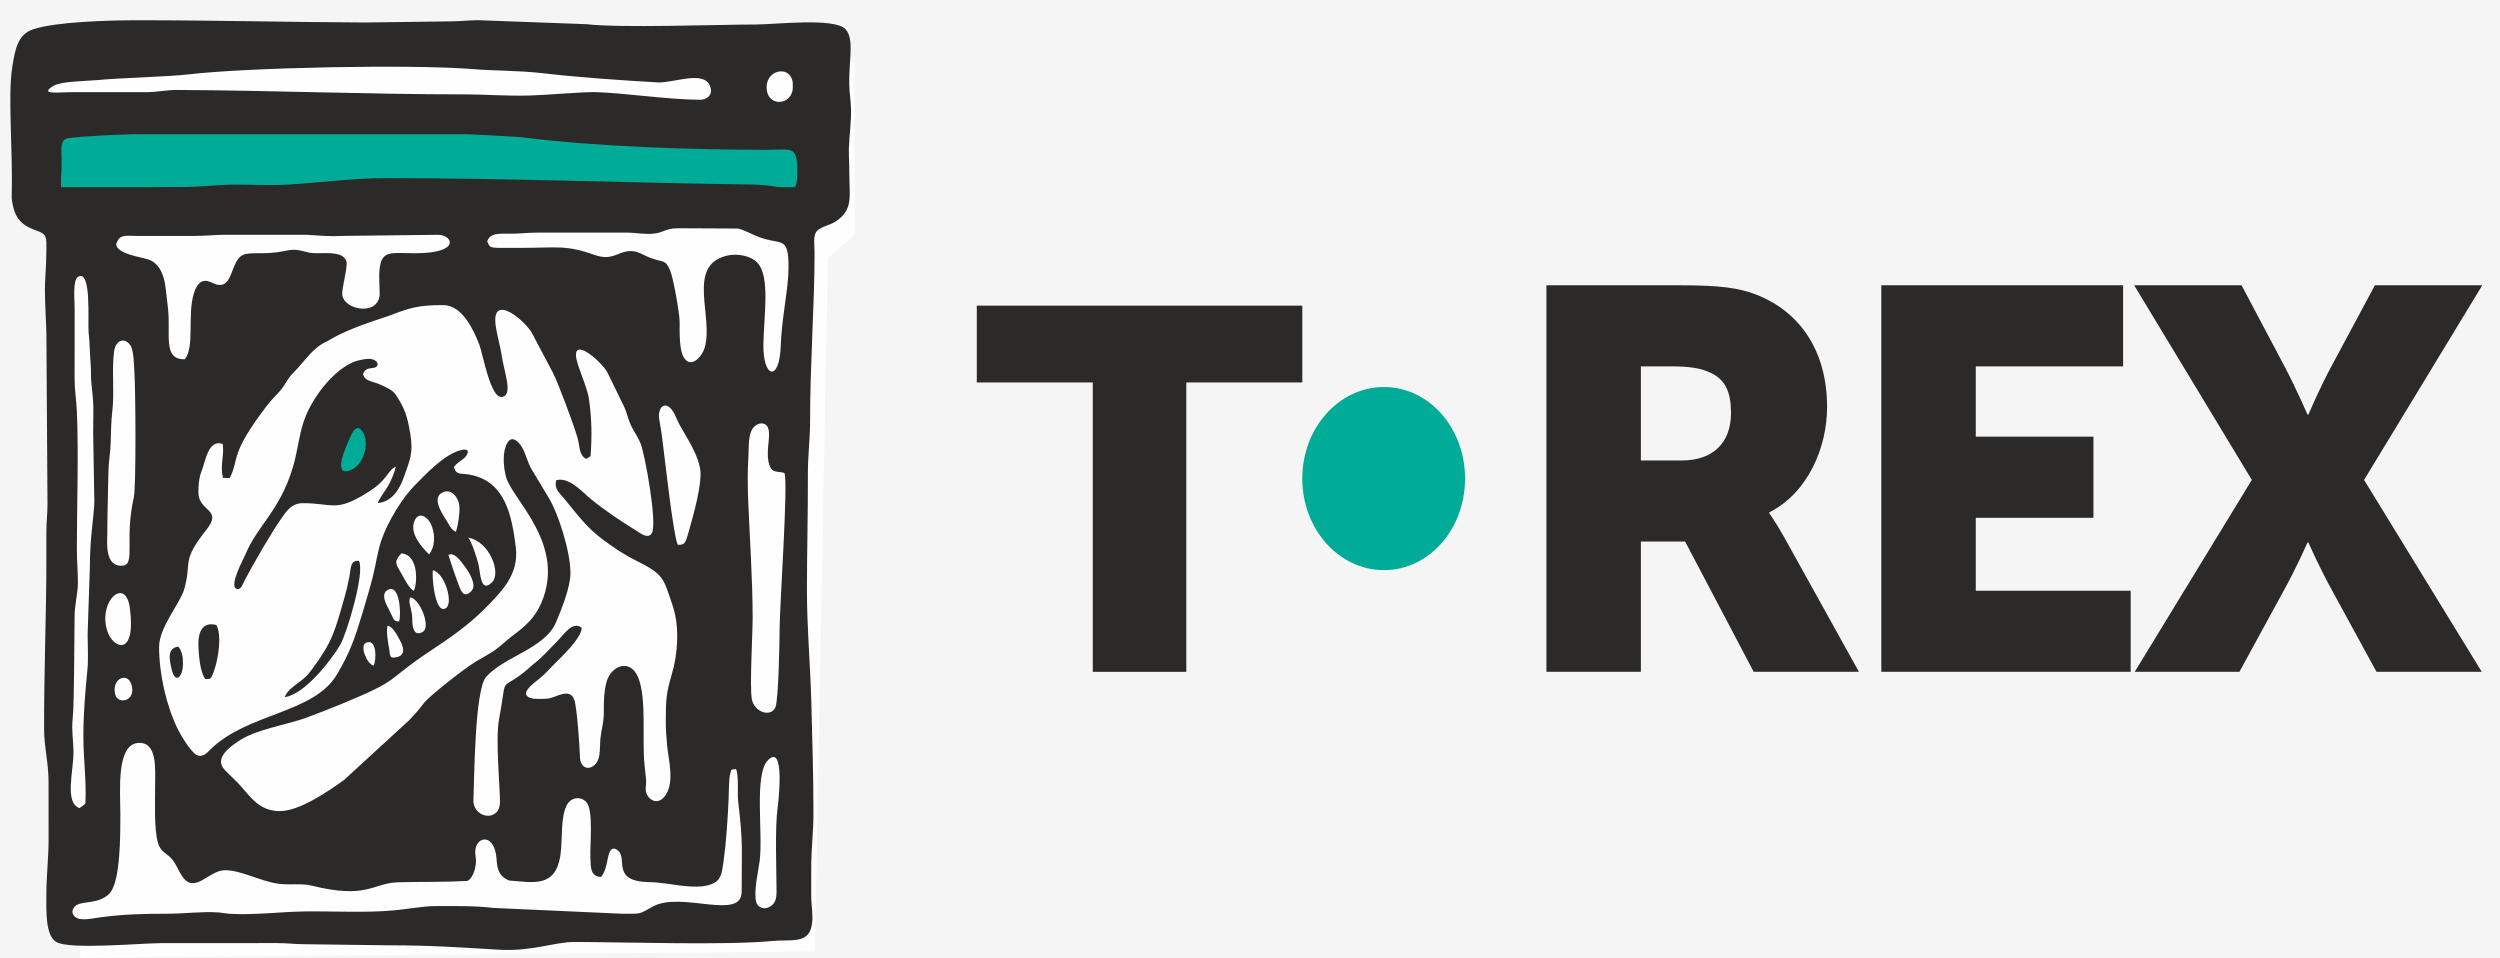 <svg width="120" height="46" viewBox="0 0 120 46" fill="none" xmlns="http://www.w3.org/2000/svg">
<rect width="120" height="46" fill="#F5F5F5"/>
<path fill-rule="evenodd" clip-rule="evenodd" d="M2.334 10.67L2.505 3.618L41.003 2.993L41.032 11.253L39.738 12.404L39.112 45.671L3.855 45.969L3.955 12.603L2.334 10.67Z" fill="#FEFEFE"/>
<path fill-rule="evenodd" clip-rule="evenodd" d="M1.255 9.428L1.425 2.376L39.924 1.751L39.952 10.01L38.658 11.162L38.033 44.429L2.776 44.727L2.876 11.361L1.255 9.428Z" fill="#FEFEFE"/>
<path fill-rule="evenodd" clip-rule="evenodd" d="M14.908 20.344L14.559 23.342L15.942 23.742L18.009 22.838C18.009 22.838 18.552 21.248 18.526 21.055C18.5 20.861 18.048 19.246 18.048 19.246L14.908 20.344Z" fill="#00AC97"/>
<path fill-rule="evenodd" clip-rule="evenodd" d="M2.886 3.219L41.003 3.088L40.674 7.427L2.419 7.144L2.886 3.219Z" fill="#FEFEFE"/>
<path fill-rule="evenodd" clip-rule="evenodd" d="M2.547 6.068H38.979V9.363H2.547V6.068Z" fill="#00AC97" stroke="#2B2A29" stroke-width="0.756" stroke-miterlimit="22.926"/>
<path fill-rule="evenodd" clip-rule="evenodd" d="M37.326 38.765C37.189 39.764 37.275 41.796 37.274 42.809C37.274 43.19 37.184 43.388 36.942 43.529C36.653 43.696 36.354 43.542 36.294 43.285C36.171 42.756 36.402 41.819 36.464 41.321C36.636 39.96 36.178 37.15 36.875 36.475C37.703 35.673 37.35 38.595 37.326 38.765L37.326 38.765ZM13.664 33.462C14.61 33.345 15.878 31.718 16.33 30.954C16.635 30.437 17.529 27.483 17.229 26.92C16.808 26.89 16.853 27.239 16.774 27.661C16.706 28.028 16.628 28.358 16.527 28.709C16.066 30.326 15.948 30.823 14.959 32.15C14.716 32.476 14.61 32.554 14.305 32.782C14.057 32.968 13.779 33.166 13.664 33.462H13.664ZM9.523 30.868C9.523 31.35 9.601 32.286 9.854 32.591C10.098 32.591 10.123 32.651 10.296 32.134C10.486 31.567 10.649 30.483 10.388 30.002C9.716 29.818 9.523 30.36 9.523 30.868ZM8.783 31.847C8.783 31.504 8.725 31.239 8.558 31.038C8.014 31.113 8.124 31.624 8.239 32.129C8.403 32.85 8.783 32.517 8.783 31.847ZM17.443 20.789C17.712 21.264 17.493 22.302 16.823 22.57C16.084 22.864 16.403 21.883 16.721 21.183C16.857 20.886 17.098 20.179 17.443 20.789V20.789ZM14.533 24.152C15.88 24.152 16.076 24.537 17.302 23.843C17.605 23.672 17.981 23.44 18.213 23.219C18.647 22.805 18.738 22.483 19 22.406C18.934 22.7 18.754 23.109 18.628 23.327C18.489 23.567 18.222 23.894 18.131 24.146C18.832 24.082 19.186 23.477 19.399 22.862C19.665 22.094 19.857 21.753 19.687 20.782C19.544 19.965 19.451 19.642 18.993 18.942C18.845 18.717 18.504 18.571 18.203 18.439C17.872 18.294 17.515 18.311 17.424 17.951C17.555 17.656 17.697 17.702 17.944 17.655C18.271 17.591 18.143 17.209 17.664 17.225C17.499 17.23 17.142 17.304 16.995 17.363C16.057 17.747 15.136 18.9 14.702 19.905C14.361 20.696 14.311 21.593 14.057 22.432C13.423 24.534 12.368 25.208 11.791 26.591C11.702 26.803 10.959 28.154 11.367 28.267C11.587 28.327 11.663 28.003 11.748 27.846C12.198 27.008 12.991 25.611 13.556 24.811C13.77 24.507 14.017 24.152 14.533 24.152L14.533 24.152ZM17.934 31.948C18.056 31.774 18.128 30.605 17.562 30.856C17.258 30.992 17.603 31.873 17.934 31.948ZM5.526 33.317C5.354 32.553 6.124 32.255 6.307 32.848C6.562 33.671 5.646 33.85 5.526 33.317ZM18.599 30.036C18.847 30.057 19.07 30.494 19.217 30.776C19.422 31.167 19.404 31.453 19.075 31.535C18.669 31.636 18.739 31.473 18.677 31.13C18.61 30.757 18.539 30.319 18.599 30.036H18.599ZM5.14 30.256C4.71 28.829 6.031 27.672 6.231 29.175C6.55 31.574 5.41 31.151 5.14 30.256ZM19.679 28.677C20.139 28.698 20.702 30.093 20.296 30.328C19.852 30.585 19.787 30.072 19.789 29.704C19.791 29.255 19.578 28.949 19.679 28.677ZM19.152 29.835C18.846 29.792 18.959 29.803 18.642 29.206C18.531 28.997 18.289 28.541 18.569 28.343C19.198 27.898 19.272 29.569 19.152 29.835ZM20.782 27.37C21.363 27.522 21.767 28.94 21.411 29.185C20.857 29.566 20.712 27.505 20.782 27.37ZM19.268 26.56C20.143 26.646 20.017 28.099 19.863 28.358C19.66 28.27 19.42 27.804 19.269 27.538C19.004 27.069 18.879 26.975 19.268 26.56H19.268ZM21.523 26.643C21.802 26.468 22.124 26.947 22.287 27.159C22.483 27.413 22.913 28.071 22.632 28.365C22.256 28.76 22.116 28.341 22.003 28.041C21.794 27.485 21.523 26.643 21.523 26.643V26.643ZM22.467 25.805C23.494 25.979 24.073 27.496 23.618 27.949C23.058 28.508 23.06 27.487 22.97 27.101C22.9 26.804 22.618 25.931 22.467 25.805ZM20.738 25.288C20.888 25.729 20.886 26.221 20.599 26.611C20.194 26.22 19.666 25.59 19.887 25.022C20.088 24.508 20.568 24.791 20.738 25.288ZM21.88 25.528C21.706 25.432 21.651 25.372 21.536 25.157C21.368 24.846 20.618 23.913 21.264 23.629C21.671 23.451 21.982 23.866 22.04 24.215C22.097 24.551 21.977 25.278 21.88 25.528H21.88ZM6.421 23.889C5.967 25.889 6.513 27.09 5.895 27.15C5.002 27.235 5.151 25.982 5.151 25.603C5.151 24.623 5.19 23.672 5.203 22.662C5.208 22.213 5.301 21.698 5.313 21.258C5.325 20.817 5.335 20.183 5.388 19.765C5.502 18.881 5.354 17.746 5.477 16.862C5.552 16.327 5.967 16.178 6.248 16.561C6.427 16.805 6.428 17.515 6.453 17.89C6.506 18.679 6.541 23.358 6.421 23.889V23.889ZM37.651 22.704C37.844 23.11 37.421 29.105 37.421 30.195C37.421 30.79 37.368 33.617 37.22 33.949C36.999 34.446 36.203 34.189 36.088 33.558C35.979 32.959 36.127 30.483 36.127 29.644C36.127 27.865 35.983 25.748 35.913 24.013C35.891 23.463 35.878 22.595 35.917 22.055C35.96 21.451 35.869 20.727 36.258 20.434C36.498 20.253 36.803 20.28 36.886 20.596C37.001 21.026 36.715 21.757 36.95 22.377C37.076 22.71 37.344 22.608 37.651 22.704H37.651ZM32.459 20.053C32.709 20.675 33.446 21.579 33.607 22.504C33.725 23.18 33.284 24.717 33.076 25.458C32.9 26.081 32.888 26.156 32.532 26.151C32.316 25.696 31.91 22.011 31.785 21.022C31.727 20.561 31.661 20.286 31.637 20.084C31.559 19.417 32.087 19.126 32.459 20.053H32.459ZM4.099 38.574C3.977 38.679 3.955 38.696 3.812 38.789C3.086 38.531 3.533 37.006 3.528 36.072C3.526 35.602 3.425 35.057 3.488 34.503C3.569 33.783 3.563 30.483 3.581 29.519C3.59 29.032 3.725 28.511 3.739 28.047C3.751 27.612 3.689 26.918 3.689 26.399C3.689 24.233 3.78 21.866 3.689 19.725C3.668 19.236 3.58 18.698 3.581 18.198L3.583 14.829C3.583 14.432 3.481 13.441 3.747 13.287C4.411 12.904 4.201 15.477 4.254 15.956C4.313 16.482 4.307 16.967 4.355 17.522C4.379 17.807 4.353 18.08 4.384 18.361C4.52 19.59 4.476 19.493 4.472 20.768L4.528 24.075C4.526 24.708 4.314 25.716 4.314 27.195L4.206 30.439C4.208 30.952 4.246 31.66 4.196 32.151C4.091 33.194 4.002 34.235 4.002 35.337C4.002 36.483 4.155 37.42 4.099 38.573L4.099 38.574ZM23.386 11.584C23.529 11.174 23.956 11.214 24.459 11.218C24.939 11.222 25.307 11.165 25.806 11.166L30.034 11.165C30.5 11.164 30.96 11.263 31.384 11.215C31.871 11.159 31.951 10.958 32.543 10.956L35.419 10.97C35.66 11.006 36.136 11.269 36.436 11.381C37.493 11.777 37.85 11.295 37.849 12.809C37.849 13.893 37.523 15.206 37.475 16.604C37.414 18.36 36.616 18.156 36.643 16.522C36.667 15.134 36.977 13.28 36.358 12.612C36.065 12.295 35.42 12.143 34.885 12.273C32.92 12.752 34.28 15.224 33.816 16.714C33.684 17.136 33.146 17.725 32.813 17.139C32.599 16.763 32.623 15.952 32.623 15.44C32.623 15.068 32.323 13.354 32.173 13.003C31.894 12.346 31.855 12.692 30.948 12.258C30.693 12.136 30.491 12.026 30.158 12.057C29.649 12.104 29.358 12.523 28.569 12.244C27.155 11.743 26.741 11.897 25.071 11.897C24.744 11.897 24.416 11.896 24.089 11.899C23.435 11.904 23.515 11.837 23.386 11.584V11.584ZM22.828 41.105C22.663 40.169 23.708 39.862 23.829 41.17C23.86 41.51 23.846 42.034 24.436 42.264C25.607 42.356 26.659 42.616 26.898 41.066C27.013 40.313 26.888 39.174 27.233 38.599C27.427 38.276 27.883 38.203 28.149 38.507C28.493 38.9 28.313 40.561 28.337 41.152C28.36 41.684 28.341 42.055 28.846 42.095C29.258 41.627 29.078 40.742 29.482 40.728C30.336 41.012 29.126 42.314 31.196 42.343C32.122 42.356 33.312 42.749 34.141 42.444C34.616 42.269 34.65 41.916 34.728 41.362C34.861 40.416 34.93 39.311 34.974 38.335C34.987 38.041 34.981 37.366 35.053 37.126C35.126 36.886 35.078 36.945 35.332 36.918C35.471 37.242 35.386 38.076 35.432 38.465C35.676 40.561 35.599 40.645 35.599 42.806C35.599 44.21 32.7 42.769 31.346 43.509C30.631 43.9 30.834 43.859 29.85 43.859L23.683 43.58C22.705 43.468 21.816 43.493 20.844 43.493C20.35 43.493 19.435 43.652 18.89 43.7C17.531 43.82 16.038 43.733 14.653 43.749C13.431 43.764 12.193 43.937 10.98 43.859L10.491 43.796C9.617 43.743 8.872 43.861 7.978 43.859C6.915 43.857 5.914 43.885 4.827 44.03C4.553 44.066 4.184 44.155 3.868 44.115C3.494 44.068 3.342 43.712 3.628 43.478C3.935 43.227 4.73 43.42 5.248 42.895C5.786 42.348 5.777 40.09 5.777 39.071C5.777 37.962 5.562 35.659 6.691 35.659C7.558 35.659 7.446 36.9 7.446 37.724C7.446 38.542 7.39 39.775 7.58 40.448C7.705 40.893 7.978 40.939 8.229 41.208C8.445 41.439 8.561 41.8 8.76 42.082C9.358 42.934 10.02 41.771 10.796 41.771C11.596 41.771 12.504 42.31 13.395 42.424C13.902 42.488 14.475 42.391 14.953 42.509C17.658 43.178 17.869 42.383 19.125 42.349C20.22 42.319 21.265 42.348 22.351 42.288C22.614 42.34 22.925 41.658 22.828 41.105L22.828 41.105ZM16.428 14.142C16.396 13.853 16.708 12.778 16.628 12.538C16.447 11.992 15.425 12.2 14.966 12.145C14.697 12.113 14.461 12.006 14.161 11.991C13.762 11.972 13.492 12.158 12.512 12.155C11.715 12.153 11.52 12.152 11.248 12.762C11.065 13.171 10.956 13.85 10.338 13.639C10.116 13.564 9.595 13.143 9.304 14.086C8.984 15.128 9.354 16.653 8.87 17.244C7.791 17.272 8.206 16.04 8.063 14.791C8.029 14.492 7.987 14.146 7.949 13.813C7.888 13.276 7.682 12.638 7.117 12.453C6.765 12.337 5.568 12.18 5.577 11.707C5.741 11.234 6.005 11.322 6.569 11.324L9.387 11.324C9.852 11.324 10.349 11.27 10.735 11.27H14.717C15.27 11.305 15.814 11.358 16.372 11.324L21.028 11.27C21.721 11.271 22.162 12.159 19.925 12.155C18.668 12.154 18.255 11.962 18.202 13.168C18.198 13.263 18.216 13.9 18.223 14.014C18.292 15.198 16.514 14.925 16.428 14.142H16.428ZM18.673 15.158C19.715 14.752 20.132 14.645 21.272 14.645C22.194 14.645 22.731 15.841 23.006 16.538C23.172 16.958 23.54 19.136 24.091 19.054C24.651 18.971 24.197 17.879 24.076 17.03C24.018 16.626 23.845 16.058 23.788 15.589C23.6 14.031 25.23 15.41 25.541 16.003C25.874 16.636 26.185 17.21 26.543 17.897C26.781 18.355 27.532 20.357 27.718 21.007C27.851 21.472 27.773 21.822 28.134 22.027L28.347 21.902C28.419 20.93 28.405 20.111 28.27 19.152C28.209 18.718 27.928 18.066 27.756 17.547C27.228 15.956 28.767 17.235 29.145 17.855L29.966 19.538C30.099 19.829 30.152 20.144 30.296 20.44C30.434 20.724 30.622 20.973 30.743 21.273C30.962 21.819 31.56 25.134 31.289 25.588C31.109 25.89 30.776 25.615 30.57 25.489C29.794 25.015 29.016 24.49 28.334 23.931C27.994 23.652 27.302 22.863 26.698 23.054C26.595 23.461 26.821 23.621 27.067 23.917C27.691 24.666 28.129 25.299 28.941 25.902C29.441 26.273 29.906 26.595 30.508 26.896C31.889 27.587 31.832 27.735 32.281 29.052C32.633 30.081 32.534 31.39 32.251 32.348C31.987 33.239 31.958 33.547 31.957 34.602C31.956 35.047 31.985 35.398 32.024 35.813C32.084 36.457 32.435 37.706 31.837 38.301C31.475 38.661 31.052 38.319 31 37.964C30.972 37.767 31.038 37.65 31.004 37.353C30.976 37.112 30.956 36.897 30.935 36.684C30.816 35.509 31.044 33.531 30.636 32.525C30.252 31.581 29.316 31.943 29.104 32.765C28.993 33.195 28.981 33.615 28.984 34.113C28.987 34.723 28.878 34.921 28.824 35.412C28.776 35.842 28.85 36.371 28.597 36.657C28.278 37.017 27.853 36.883 27.837 36.32C27.822 35.797 27.694 33.942 27.565 33.587C27.406 33.149 27.008 33.29 26.6 33.448C26.337 33.551 26.238 33.544 25.928 33.545C25.838 33.545 25.638 33.547 25.559 33.529C24.803 33.363 25.637 32.778 25.909 32.559C26.165 32.352 26.407 32.076 26.649 31.833C26.916 31.564 27.933 30.615 27.92 30.134C27.492 29.785 27.059 30.461 26.782 30.742C26.435 31.095 26.049 31.531 25.666 31.83C25.438 32.008 25.309 32.153 25.068 32.334C23.936 33.186 24.36 32.38 23.951 34.54C23.772 35.489 24.017 37.977 23.997 38.529C23.959 39.499 22.69 39.258 22.726 38.398C22.766 37.407 22.783 33.124 23.332 32.495C24.18 31.522 26.16 31.133 26.692 29.863C26.933 29.287 27.381 28.215 27.381 27.501C27.381 26.459 26.791 24.634 26.345 23.905L25.473 22.453C25.288 22.092 25.181 21.56 24.916 21.273C24.6 20.931 24.386 21.081 24.26 21.469C24.117 21.91 24.184 22.522 24.302 22.927C24.616 24.006 27.171 26.127 25.992 28.92C25.679 29.66 25.221 30.053 24.601 30.517C24.28 30.757 24.087 30.971 23.758 31.205C23.497 31.39 23.143 31.568 22.837 31.756C22.288 32.092 20.599 33.406 20.323 33.776C20.073 34.111 19.921 34.272 19.644 34.567L16.516 37.437C15.766 37.978 14.381 38.933 13.43 38.933C12.344 38.933 11.947 38.105 11.364 37.525C11.165 37.326 10.965 37.147 10.779 36.947C10.259 36.389 11.066 35.84 11.38 35.619C12.277 34.985 13.711 34.825 14.787 34.42C15.334 34.214 15.884 33.999 16.403 33.786C19.363 32.566 18.409 32.727 20.697 31.216C21.607 30.615 22.489 30.003 23.252 29.234C24.072 28.407 24.919 27.572 24.759 26.276C24.572 24.76 24.258 23.1 22.557 22.786C22.1 22.701 21.909 22.825 21.785 22.421C21.938 22.218 22.119 22.121 22.252 22.016C22.45 21.86 22.616 21.506 22.178 21.593C21.33 21.762 20.317 22.892 19.926 23.279C19.351 23.847 18.625 24.999 18.303 25.942C18.13 26.448 18.031 27.142 17.899 27.666C17.753 28.247 17.588 28.794 17.421 29.351C17.029 30.658 16.793 31.332 16.168 32.383C15.056 34.25 11.916 34.214 10.123 35.951C9.983 36.087 9.758 36.382 9.454 36.245C9.18 36.122 8.709 35.352 8.541 35.013C7.988 33.895 7.636 32.358 7.636 31.052C7.636 30.113 8.644 28.96 8.837 28.298C9.237 26.925 8.662 26.996 9.925 25.405C10.698 24.429 9.524 24.553 9.524 23.645C9.524 23.269 9.548 22.929 9.684 22.593C9.864 22.146 9.989 21.074 10.69 21.307C10.775 21.912 10.549 22.294 10.703 22.936L11.026 22.947C11.516 21.985 10.98 21.86 12.837 19.439C13.05 19.162 13.263 18.974 13.471 18.729C13.703 18.454 13.78 18.2 14.034 17.942C14.748 17.218 14.986 16.7 15.715 16.376C16.461 15.913 17.436 15.561 18.672 15.158L18.673 15.158ZM12.79 6.229C13.234 6.141 16.984 6.202 17.781 6.199C18.599 6.196 19.314 6.31 20.17 6.306L24.97 6.579C28.486 7.04 33.338 7.191 36.834 7.191C38.018 7.191 38.274 6.978 38.269 8.224C38.264 9.599 38.032 8.882 36.087 8.857C30.267 8.784 24.463 8.55 18.516 8.55C16.902 8.55 15.371 8.773 13.802 8.861C13.013 8.905 12.089 8.862 11.287 8.862C10.447 8.862 9.72 8.968 8.96 8.972C7.33 8.979 5.718 9.083 4.12 9.13C2.402 9.18 2.973 9.955 2.958 7.613C2.955 7.191 2.869 6.754 3.217 6.646C3.581 6.533 7.532 6.38 7.974 6.36C8.634 6.331 12.361 6.314 12.79 6.229H12.79ZM38.054 4.184C38.054 5.08 36.793 5.174 36.799 4.183C36.804 3.262 38.054 3.131 38.054 4.062V4.184V4.184ZM3.506 4.423C2.823 4.423 1.823 4.566 2.576 4.116C2.945 3.897 4.131 3.893 4.654 3.845C5.927 3.729 8.055 3.687 9.066 3.568C11.874 3.241 19.748 3.074 22.75 3.32C23.847 3.41 24.823 3.373 26.119 3.522C27.786 3.715 29.882 3.86 31.564 3.954C32.353 3.999 33.873 3.308 34.11 4.217C34.204 4.577 33.922 4.789 33.587 4.789C31.947 4.775 29.918 4.452 28.563 4.423C27.901 4.409 26.257 4.563 25.454 4.584C24.254 4.617 23.338 4.53 22.314 4.53C17.831 4.532 13.131 4.342 8.529 4.318C7.989 4.315 7.519 4.423 7.059 4.423H3.505H3.506ZM0.562 9.505C0.665 10.435 0.987 10.803 1.748 11.066C2.26 11.244 2.231 11.381 2.227 12.012C2.224 12.488 2.203 12.875 2.175 13.303C2.118 14.185 2.209 15.154 2.227 15.99L2.28 24.197C2.281 24.655 2.226 25.044 2.226 25.542C2.226 25.991 2.226 26.44 2.226 26.889C2.226 29.511 2.107 32.314 2.117 35.033C2.119 35.857 2.335 36.642 2.331 37.54C2.328 38.459 2.328 39.378 2.332 40.297C2.335 41.133 2.224 42.097 2.225 42.927C2.225 43.689 2.168 44.882 2.69 45.208C3.319 45.601 6.74 45.269 7.794 45.269C9.632 45.269 11.471 45.274 13.309 45.268C13.77 45.267 14.158 45.323 14.656 45.323L18.7 45.375C20.711 45.375 22.058 45.477 23.973 45.587C25.524 45.676 26.634 45.211 27.581 45.214C30.039 45.223 34.935 45.379 37.033 45.17C37.986 45.075 38.851 45.35 38.979 44.327C39.036 43.865 38.937 43.469 38.939 42.99C38.941 42.541 38.939 42.092 38.939 41.643C38.939 40.707 39.047 39.956 39.046 39.01C39.046 37.255 38.989 35.381 38.941 33.62C38.892 31.872 38.733 30.169 38.733 28.297C38.733 26.467 38.786 24.601 38.778 22.787C38.773 21.9 38.887 21.038 38.885 20.155C38.879 17.581 39.1 14.578 39.099 12.135C39.099 11.597 38.981 11.184 39.356 10.976C39.712 10.778 39.898 10.805 40.25 10.532C40.942 9.994 40.769 9.364 40.769 8.401C40.769 7.551 40.71 7.462 40.773 6.639C40.831 5.888 40.897 5.426 40.805 4.635C40.633 3.154 41.089 1.964 40.585 1.401C40.078 0.834 37.178 1.176 36.283 1.176C34.447 1.176 29.799 1.353 28.155 1.161L22.925 0.969C22.479 0.972 22.08 1.026 21.579 1.026L17.536 1.08C13.865 1.064 10.328 0.972 6.63 0.972C5.239 0.972 2.679 1.041 1.591 1.406C0.846 1.656 0.732 2.353 0.594 3.188C0.359 4.623 0.627 7.082 0.561 9.505L0.562 9.505Z" fill="#2B2A29"/>
<path d="M66.43 27.366C68.596 27.366 70.322 25.399 70.322 22.971C70.322 20.544 68.596 18.577 66.43 18.577C64.264 18.577 62.51 20.544 62.51 22.971C62.51 25.399 64.264 27.366 66.43 27.366Z" fill="#00AC97"/>
<path d="M74.229 32.248H78.762V25.994H80.886L84.177 32.248H89.228L85.627 25.761C85.187 24.983 84.928 24.645 84.928 24.645V24.593C86.767 23.659 87.7 21.505 87.7 19.533C87.7 16.834 86.378 14.94 84.28 14.135C83.477 13.824 82.57 13.694 80.679 13.694H74.228V32.248H74.229ZM78.762 22.102V17.587H80.291C81.042 17.587 81.586 17.665 82 17.846C82.855 18.183 83.088 18.884 83.088 19.819C83.088 21.298 82.182 22.102 80.731 22.102H78.762H78.762ZM90.303 32.248H102.272V28.356H94.837V24.853H100.485V20.96H94.837V17.587H101.909V13.694H90.303V32.248H90.303ZM102.466 32.248H107.492L109.616 28.356C110.264 27.188 110.756 26.046 110.756 26.046H110.808C110.808 26.046 111.3 27.188 111.948 28.356L114.072 32.248H119.124L113.476 23.036L119.149 13.694H113.994L111.948 17.509C111.3 18.703 110.808 19.896 110.808 19.896H110.756C110.756 19.896 110.238 18.677 109.616 17.509L107.595 13.694H102.44L108.087 23.036L102.466 32.248H102.466Z" fill="#2B2A29"/>
<path d="M52.453 32.248H56.943V18.358H62.51V14.671H46.886V18.358H52.453V32.248Z" fill="#2B2A29"/>
</svg>

